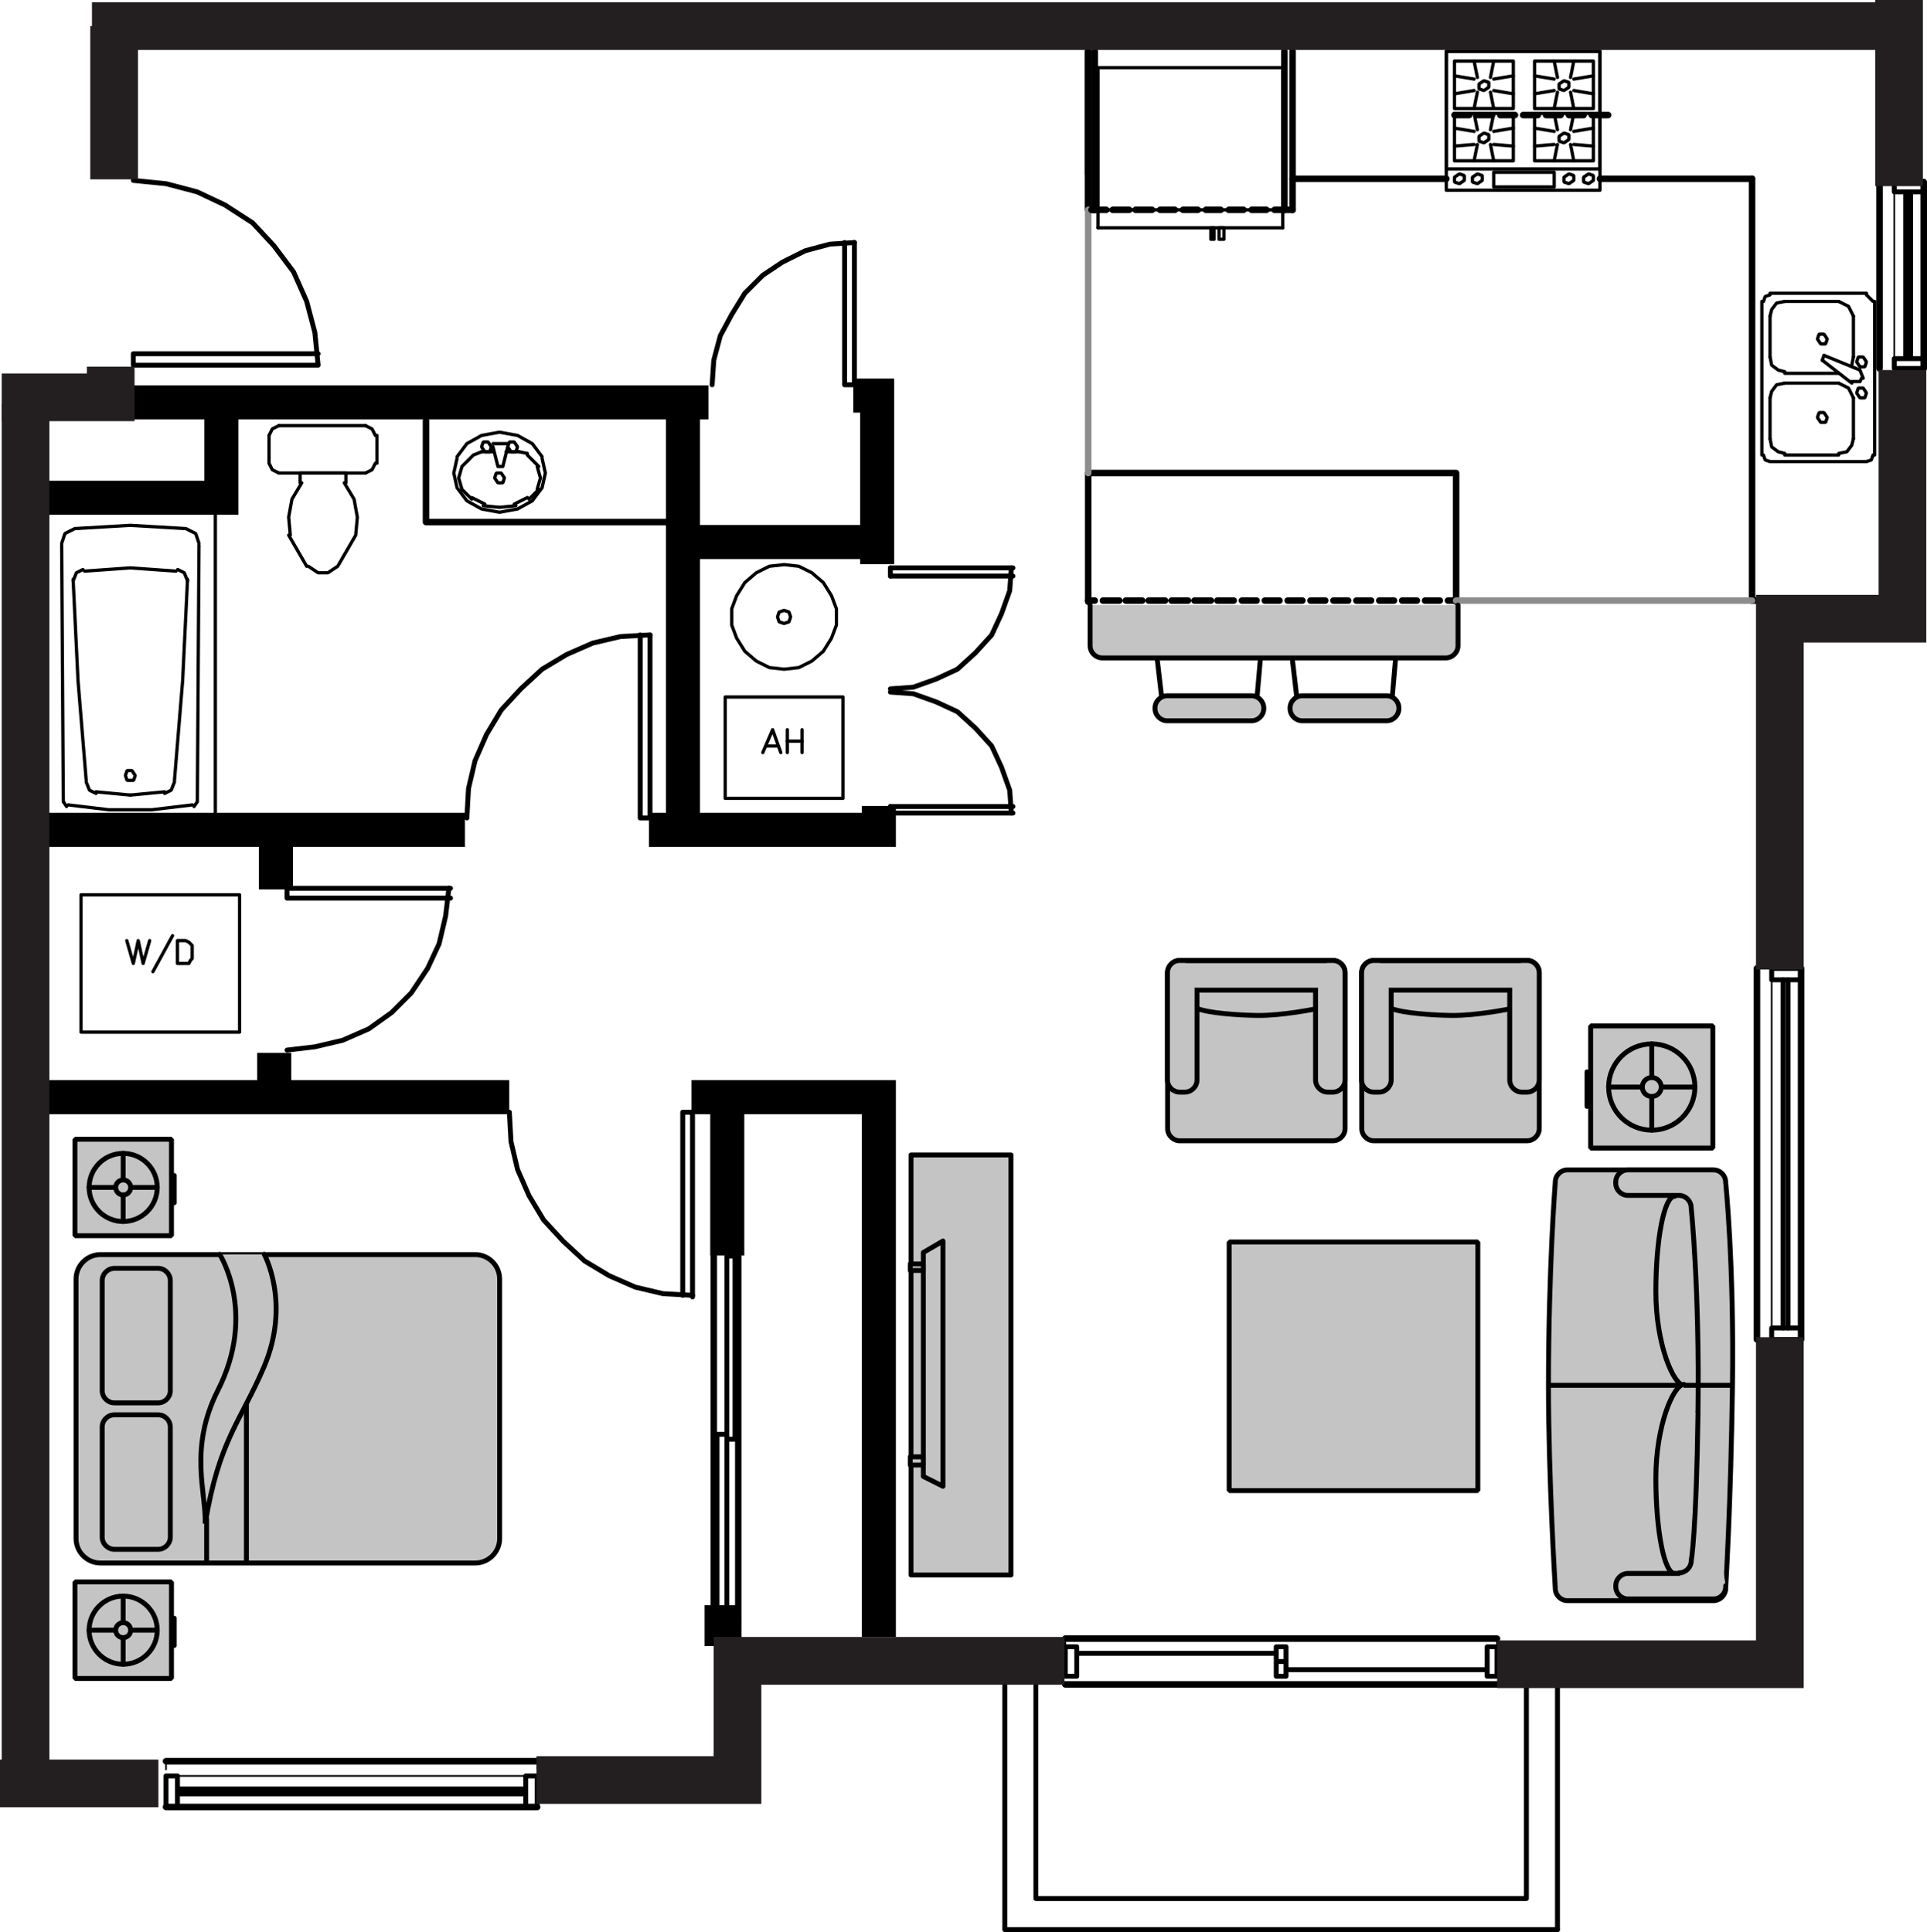 <?xml version="1.0" encoding="UTF-8"?><svg id="Layer_2" xmlns="http://www.w3.org/2000/svg" viewBox="0 0 282.85 283.65"><defs><style>.cls-1{stroke-width:5px;}.cls-1,.cls-2,.cls-3,.cls-4,.cls-5,.cls-6,.cls-7,.cls-8,.cls-9,.cls-10{stroke:#000;}.cls-1,.cls-2,.cls-5,.cls-6,.cls-7,.cls-11,.cls-12,.cls-9,.cls-10{fill:none;}.cls-1,.cls-11{stroke-miterlimit:10;}.cls-2{stroke-width:.24px;}.cls-2,.cls-3,.cls-4,.cls-5,.cls-6,.cls-7,.cls-12,.cls-9,.cls-10{stroke-linecap:round;}.cls-2,.cls-3,.cls-6,.cls-7,.cls-12,.cls-10{stroke-linejoin:round;}.cls-3,.cls-4,.cls-8{fill:#c4c4c4;}.cls-3,.cls-4,.cls-8,.cls-9,.cls-10{stroke-width:.72px;}.cls-4,.cls-5,.cls-9{stroke-linejoin:bevel;}.cls-5,.cls-6{stroke-width:.48px;}.cls-7,.cls-12{stroke-width:.96px;}.cls-11{stroke:#231f20;stroke-width:7px;}.cls-12{stroke:#8d8d8d;}</style></defs><g id="_201_copy"><line class="cls-6" x1="31.61" y1="75.21" x2="31.61" y2="120.09"/><path class="cls-5" d="M10.73,85.05l.72,14.88,1.2,14.64M25.61,114.57l1.2-14.64.72-14.88"/><path class="cls-6" d="M28.97,117.69l.24-37.68M9.29,117.69l-.24-37.68"/><path class="cls-5" d="M10.01,118.17l6,.72h6.24l6-.72M14.09,116.25l5.04.48"/><path class="cls-5" d="M28.49,118.41l.48-.72M19.13,116.73l5.04-.48M24.17,116.49l.96-.48.48-1.2M18.41,113.85l.24.72h.96l.24-.72-.48-.72h-.72l-.24.72ZM9.29,117.69l.48.72M12.65,114.81l.48,1.2.96.48M27.29,77.61l-8.16-.48-8.16.48M19.13,83.37l-6.72.48M27.53,85.29l-.48-1.2-.96-.48M29.21,79.77l-.48-1.44-1.44-.72M25.85,83.85l-6.72-.48M10.97,77.61l-1.44.72-.48,1.44M12.17,83.61l-.96.48-.48,1.2"/><path class="cls-7" d="M104.77,237.69v-53.28M108.37,237.69v-53.28"/><line class="cls-6" x1="44.05" y1="69.45" x2="50.77" y2="69.45"/><path class="cls-5" d="M45.25,83.13l1.44.96h1.44l1.44-.96M49.57,83.13l2.64-4.56M42.37,78.57l2.64,4.56M40.93,62.49l-.96.48-.48.96M39.49,68.01l.48.96.96.48M53.65,69.45l.96-.48.48-.96M55.09,63.93l-.48-.96-.96-.48M52.21,78.57l.24-2.64-.48-2.64-1.44-2.4"/><path class="cls-6" d="M50.77,70.89v-1.44M39.49,63.93v4.08M53.65,62.49h-12.72M55.33,68.01v-4.08M40.93,69.45h12.72M44.05,70.89v-1.44"/><polyline class="cls-5" points="44.29 70.89 42.85 73.29 42.37 75.93 42.61 78.57"/><polyline class="cls-7" points="62.53 61.77 62.53 76.65 98.53 76.65"/><path class="cls-5" d="M68.53,65.13l-1.44,1.92M70.69,63.93l-2.16,1.2M73.33,63.45l-2.64.48M75.97,63.93l-2.64-.48M78.13,65.13l-2.16-1.2M79.57,67.05l-1.44-1.92M80.05,69.45l-.48-2.16M79.57,71.61l.48-2.16M78.13,73.53l1.44-1.92M75.97,74.73l2.16-1.2M73.33,75.21l2.64-.48M70.69,74.73l2.64.48M68.53,73.53l2.16,1.2M67.09,71.61l1.44,1.92M66.61,69.45l.48,2.16M67.09,67.29l-.48,2.16"/><line class="cls-6" x1="76.21" y1="66.33" x2="74.29" y2="66.33"/><path class="cls-5" d="M79.09,68.49l-1.68-1.68M79.33,70.17l-.48-1.68M78.85,71.85l.48-1.68M77.65,73.29l1.44-1.44M75.49,74.01l1.92-.96M73.33,74.49l2.4-.24M70.93,74.25l2.4.24M69.25,73.05l1.92.96M67.81,71.85l1.44,1.44M67.33,70.17l.48,1.68M67.81,68.49l-.48,1.68M69.25,67.05l-1.44,1.44M69.49,66.81l-.24.24M77.41,66.57l-1.2-.24M70.69,66.33l-1.2.48"/><polyline class="cls-6" points="74.53 65.61 73.81 68.49 73.09 68.49 72.37 65.61"/><path class="cls-5" d="M75.97,65.61l-.48-.72h-.72l-.24.72.48.72h.72l.24-.72ZM72.13,65.61l-.48-.72h-.72l-.24.72.48.72h.72l.24-.72Z"/><path class="cls-6" d="M72.37,66.33h-1.68M74.53,65.13h-2.16"/><polygon class="cls-5" points="74.05 70.17 73.57 69.45 72.85 69.45 72.61 70.17 73.09 70.89 73.81 70.89 74.05 70.17"/><rect class="cls-6" x="11.89" y="131.37" width="23.28" height="20.16"/><path class="cls-5" d="M115.09,91.53l.72-.24.24-.72-.24-.72-.72-.24-.72.24-.24.72.24.72.72.24ZM115.09,98.25l2.16-.24,1.92-.96,1.68-1.44,1.2-1.92.72-1.92v-2.4l-.72-1.92-1.2-1.92-1.68-1.44-1.92-.96-2.16-.24-2.16.24-1.92.96-1.68,1.44-1.2,1.92-.72,1.92v2.4l.72,1.92,1.2,1.92,1.68,1.44,1.92.96,2.16.24Z"/><rect class="cls-6" x="106.45" y="102.33" width="17.28" height="14.88"/><path class="cls-2" d="M77.17,265.29H26.05M26.05,260.73h51.12M24.37,259.77v-.96h54.48v.96"/><path class="cls-2" d="M264.37,143.85v51.12M260.05,194.97v-51.12M259.09,196.65h-1.2v-54.48h1.2"/><line class="cls-2" x1="156.37" y1="241.05" x2="156.37" y2="241.77"/><line class="cls-2" x1="219.73" y1="241.05" x2="219.73" y2="241.77"/><path class="cls-2" d="M282.37,28.17v24.48M278.05,52.65v-24.48"/><polyline class="cls-6" points="18.61 138.09 19.57 141.45 20.29 138.09 21.01 141.45 21.97 138.09"/><line class="cls-6" x1="25.33" y1="137.37" x2="22.45" y2="142.65"/><polygon class="cls-6" points="26.05 141.45 26.05 138.09 27.25 138.09 27.73 138.33 27.97 138.57 28.21 138.81 28.21 139.53 28.21 140.25 28.21 140.73 27.97 140.97 27.73 141.45 27.25 141.45 26.05 141.45"/><polyline class="cls-6" points="111.97 110.49 113.41 107.13 114.61 110.49"/><line class="cls-6" x1="112.45" y1="109.53" x2="114.13" y2="109.53"/><line class="cls-6" x1="115.57" y1="110.49" x2="115.57" y2="107.13"/><line class="cls-6" x1="117.73" y1="107.13" x2="117.73" y2="110.49"/><line class="cls-6" x1="115.57" y1="108.81" x2="117.73" y2="108.81"/><line class="cls-7" x1="275.89" y1="26.73" x2="275.89" y2="54.09"/><line class="cls-7" x1="282.37" y1="54.09" x2="282.37" y2="26.73"/><line class="cls-7" x1="257.89" y1="142.17" x2="257.89" y2="196.65"/><line class="cls-7" x1="264.37" y1="196.65" x2="264.37" y2="142.17"/><line class="cls-7" x1="219.73" y1="247.29" x2="156.37" y2="247.29"/><line class="cls-7" x1="156.37" y1="240.57" x2="219.73" y2="240.57"/><line class="cls-7" x1="78.85" y1="265.29" x2="24.37" y2="265.29"/><line class="cls-7" x1="24.37" y1="258.57" x2="78.85" y2="258.57"/><line class="cls-7" x1="108.37" y1="240.57" x2="108.37" y2="237.69"/><polyline class="cls-7" points="159.73 30.81 159.73 7.53 159.73 25.53"/><line class="cls-7" x1="189.73" y1="30.81" x2="189.73" y2="7.53"/><line class="cls-7" x1="160.69" y1="7.53" x2="160.69" y2="30.81"/><polyline class="cls-7" points="159.73 7.53 159.73 30.81 160.69 30.81"/><line class="cls-7" x1="159.73" y1="25.53" x2="159.73" y2="7.53"/><polyline class="cls-7" points="188.53 7.53 188.53 30.81 189.73 30.81"/><line class="cls-7" x1="257.17" y1="26.25" x2="257.17" y2="88.17"/><line class="cls-7" x1="213.49" y1="16.89" x2="215.65" y2="16.89"/><line class="cls-7" x1="216.85" y1="16.89" x2="219.01" y2="16.89"/><line class="cls-7" x1="220.21" y1="16.89" x2="222.37" y2="16.89"/><line class="cls-7" x1="223.57" y1="16.89" x2="225.73" y2="16.89"/><line class="cls-7" x1="226.93" y1="16.89" x2="229.09" y2="16.89"/><line class="cls-7" x1="230.29" y1="16.89" x2="232.45" y2="16.89"/><line class="cls-7" x1="233.65" y1="16.89" x2="236.05" y2="16.89"/><line class="cls-7" x1="234.85" y1="26.25" x2="257.17" y2="26.25"/><line class="cls-7" x1="189.73" y1="26.25" x2="212.29" y2="26.25"/><path class="cls-6" d="M275.17,66.81v-22.56M258.61,44.25v22.56"/><line class="cls-5" x1="274.93" y1="44.25" x2="273.97" y2="43.29"/><line class="cls-6" x1="273.97" y1="43.05" x2="259.81" y2="43.05"/><path class="cls-5" d="M259.81,43.29l-.72.24-.24.72M258.85,66.81l.24.72.72.24"/><line class="cls-6" x1="259.81" y1="67.77" x2="273.97" y2="67.77"/><polyline class="cls-5" points="273.97 67.77 274.69 67.53 274.93 66.81"/><path class="cls-6" d="M261.97,44.25h7.92M269.89,66.81h-7.92"/><path class="cls-5" d="M269.89,66.57l1.2-.24.72-.96.24-.96M259.81,64.41l.24,1.2.96.72.96.24M261.97,44.25l-1.2.24-.72.96-.24.96M272.05,46.41l-.72-1.44-1.44-.72"/><line class="cls-6" x1="272.05" y1="58.41" x2="272.05" y2="64.41"/><polyline class="cls-5" points="272.05 58.41 271.33 56.97 269.89 56.25"/><path class="cls-6" d="M272.05,46.41v6M269.89,54.81h-7.92M259.81,52.41v-6"/><polyline class="cls-5" points="259.81 52.41 260.05 53.61 261.01 54.33 261.97 54.57"/><path class="cls-6" d="M261.97,56.25h7.92M259.81,64.41v-6"/><polyline class="cls-5" points="261.97 56.25 260.77 56.49 260.05 57.45 259.81 58.41"/><path class="cls-6" d="M273.01,54.33l-5.28-2.16M267.49,52.89l4.32,3.36"/><path class="cls-5" d="M272.53,53.13l.48.72h.72l.24-.72-.48-.72h-.72l-.24.72ZM272.53,57.69l.48.72h.72l.24-.72-.48-.72h-.72l-.24.72Z"/><line class="cls-6" x1="273.25" y1="55.53" x2="273.01" y2="56.01"/><path class="cls-5" d="M273.49,55.53l-.48-1.2M271.81,56.01h1.2M266.77,49.77l.48.72h.72l.24-.72-.48-.72h-.72l-.24.72ZM266.77,61.29l.48.72h.72l.24-.72-.48-.72h-.72l-.24.72Z"/><line class="cls-6" x1="267.73" y1="52.17" x2="267.49" y2="52.89"/><line class="cls-5" x1="271.81" y1="53.61" x2="272.05" y2="52.41"/><path class="cls-7" d="M257.89,88.17h-.72M159.73,88.33v-18.88h54v18.88"/><path class="cls-7" d="M159.73,88.17h.96M161.89,88.17h2.4M165.25,88.17h2.4M168.61,88.17h2.4M171.97,88.17h2.4M175.33,88.17h2.4M178.69,88.17h2.4M182.29,88.17h2.16M185.65,88.17h2.16M189.01,88.17h2.16M192.37,88.17h2.16M195.73,88.17h2.16M199.09,88.17h2.16M202.45,88.17h2.16M205.81,88.17h2.16M209.17,88.17h2.16M212.53,88.17h1.2"/><path class="cls-12" d="M257.17,88.17h-43.44M159.73,69.45V30.81"/><polygon class="cls-5" points="216.85 25.53 216.13 26.01 216.13 26.73 216.85 26.97 217.57 26.49 217.57 25.77 216.85 25.53"/><rect class="cls-6" x="219.25" y="25.29" width="8.88" height="2.16"/><path class="cls-5" d="M214.21,25.53l-.72.48v.72l.72.24.72-.48v-.72l-.72-.24ZM230.29,25.53l-.72.48v.72l.72.24.72-.48v-.72l-.72-.24ZM233.17,25.53l-.72.48v.72l.72.24.72-.48v-.72l-.72-.24Z"/><path class="cls-6" d="M234.85,24.81h-22.56V7.53h22.56v17.28ZM225.25,16.65h8.64v6.96h-8.64v-6.96ZM222.13,16.65h-8.64v6.96h8.64v-6.96ZM225.25,15.93h8.64v-6.96h-8.64v6.96ZM222.13,15.93h-8.64v-6.96h8.64v6.96Z"/><polygon class="cls-5" points="229.57 11.85 228.85 12.33 228.85 13.05 229.57 13.29 230.29 12.81 230.29 12.09 229.57 11.85"/><path class="cls-6" d="M231.01,15.93l-.48-2.4M228.13,15.93l.48-2.4M231.01,8.97l-.48,2.4M228.13,8.97l.48,2.4M225.25,11.13l2.88.48M225.25,13.77l2.88-.48M233.89,11.13l-2.88.48M233.89,13.77l-2.88-.48"/><polygon class="cls-5" points="217.81 11.85 217.09 12.33 217.09 13.05 217.81 13.29 218.53 12.81 218.53 12.09 217.81 11.85"/><path class="cls-6" d="M219.25,15.93l-.48-2.4M216.37,15.93l.48-2.4M219.25,8.97l-.48,2.4M216.37,8.97l.48,2.4M213.49,11.13l2.88.48M213.49,13.77l2.88-.48M222.13,11.13l-2.88.48M222.13,13.77l-2.88-.48"/><polygon class="cls-5" points="217.81 19.53 217.09 20.01 217.09 20.73 217.81 20.97 218.53 20.49 218.53 19.77 217.81 19.53"/><path class="cls-6" d="M219.25,23.61l-.48-2.4M216.37,23.61l.48-2.4M219.25,16.65l-.48,2.4M216.37,16.65l.48,2.4M213.49,18.81l2.88.48M213.49,21.45l2.88-.24M222.13,18.81l-2.88.48M222.13,21.45l-2.88-.24"/><polygon class="cls-5" points="229.57 19.53 228.85 20.01 228.85 20.73 229.57 20.97 230.29 20.49 230.29 19.77 229.57 19.53"/><path class="cls-6" d="M231.01,23.61l-.48-2.4M228.13,23.61l.48-2.4M231.01,16.65l-.48,2.4M228.13,16.65l.48,2.4M225.25,18.81l2.88.48M225.25,21.45l2.88-.24M233.89,18.81l-2.88.48M233.89,21.45l-2.88-.24M212.29,7.53v20.4h22.56V7.53h-22.56ZM178.93,33.45v1.68M179.65,35.13v-1.68M177.73,33.45v1.68M178.21,35.13v-1.68M178.93,35.13h.72v-1.68h-.72v1.68ZM178.21,35.13h-.48v-1.68h.48v1.68ZM188.29,9.93h-27.12v20.88h27.12V9.93ZM188.29,33.45v-2.64h-27.12v2.64M178.93,33.45v1.68M179.65,35.13v-1.68M177.73,33.45v1.68M178.21,35.13v-1.68M178.93,35.13h.72v-1.68h-.72v1.68ZM178.21,35.13h-.48v-1.68h.48v1.68Z"/><line class="cls-7" x1="160.69" y1="30.81" x2="160.21" y2="30.81"/><line class="cls-6" x1="188.29" y1="33.45" x2="161.17" y2="33.45"/><line class="cls-7" x1="188.53" y1="30.81" x2="187.09" y2="30.81"/><line class="cls-7" x1="185.89" y1="30.81" x2="183.73" y2="30.81"/><line class="cls-7" x1="182.53" y1="30.81" x2="180.37" y2="30.81"/><line class="cls-7" x1="179.17" y1="30.81" x2="177.01" y2="30.81"/><line class="cls-7" x1="175.81" y1="30.81" x2="173.65" y2="30.81"/><line class="cls-7" x1="172.45" y1="30.81" x2="170.29" y2="30.81"/><line class="cls-7" x1="169.09" y1="30.81" x2="166.69" y2="30.81"/><line class="cls-7" x1="165.73" y1="30.81" x2="163.33" y2="30.81"/><line class="cls-7" x1="162.37" y1="30.81" x2="160.69" y2="30.81"/><line class="cls-7" x1="104.77" y1="240.57" x2="104.77" y2="237.69"/><line class="cls-7" x1="104.77" y1="237.69" x2="108.37" y2="237.69"/><path class="cls-10" d="M101.65,163.29v27.12M100.21,190.17v-26.88h1.44"/><polyline class="cls-9" points="74.77 163.29 75.01 167.61 75.97 171.69 77.65 175.53 79.81 179.13 82.69 182.25 85.81 185.13 89.41 187.29 93.25 188.97 97.33 189.93 101.65 190.17"/><path class="cls-10" d="M95.41,120.09v-26.88M93.97,93.21v26.88h1.44"/><polyline class="cls-9" points="95.41 93.21 91.09 93.45 87.01 94.41 83.17 96.09 79.57 98.25 76.45 101.13 73.57 104.25 71.41 107.85 69.73 111.69 68.77 115.77 68.53 120.09"/><path class="cls-10" d="M107.89,184.41h-1.2v26.88h1.2v-26.88ZM106.69,210.57h-1.44v27.12h1.44v-27.12Z"/><polyline class="cls-9" points="42.13 154.17 46.21 153.69 50.29 152.73 54.13 151.05 57.49 148.65 60.37 145.77 62.77 142.17 64.45 138.57 65.41 134.49 65.89 130.41"/><path class="cls-10" d="M42.13,131.85h24M66.13,130.41h-24v1.44"/><path class="cls-10" d="M130.69,84.57h18M148.69,83.37h-18"/><polyline class="cls-9" points="130.69 101.13 134.05 100.89 137.41 99.69 140.53 98.25 143.17 95.85 145.57 93.21 147.01 90.09 148.21 86.73 148.45 83.37"/><path class="cls-10" d="M130.69,118.41h18M148.69,119.37h-18"/><polyline class="cls-9" points="148.45 119.37 148.21 116.01 147.01 112.65 145.57 109.53 143.17 106.89 140.53 104.49 137.41 103.05 134.05 101.85 130.69 101.61"/><path class="cls-10" d="M130.69,119.37v-.96M130.69,83.37v1.2"/><polyline class="cls-9" points="125.41 35.61 121.81 35.85 118.21 36.81 114.85 38.49 111.97 40.41 109.33 43.05 107.41 46.17 105.73 49.29 104.77 52.89 104.53 56.49"/><path class="cls-10" d="M123.97,56.49v-20.88M125.41,35.61v20.88h-1.44"/><path class="cls-10" d="M78.85,260.73h-1.68v4.56h1.68v-4.56ZM24.37,260.73h1.68v4.56h-1.68v-4.56ZM77.17,263.37H26.05M77.17,262.65H26.05"/><line class="cls-10" x1="228.61" y1="247.29" x2="228.61" y2="283.29"/><polyline class="cls-10" points="152.05 247.29 152.05 278.73 224.05 278.73 224.05 247.29"/><polyline class="cls-10" points="228.61 283.29 147.49 283.29 147.49 247.29"/><rect class="cls-10" x="260.05" y="142.17" width="4.32" height="1.68"/><rect class="cls-10" x="260.05" y="194.97" width="4.32" height="1.68"/><line class="cls-10" x1="262.45" y1="143.85" x2="262.45" y2="194.97"/><line class="cls-10" x1="261.73" y1="143.85" x2="261.73" y2="194.97"/><path class="cls-10" d="M278.05,26.73v1.44h4.32v-1.44h-4.32ZM278.05,54.09v-1.44h4.32v1.44h-4.32ZM280.45,28.17v24.48M279.73,28.17v24.48"/><path class="cls-10" d="M19.57,53.61h27.12M46.69,51.93h-27.12v1.68M19.57,26.49l4.8.48,4.56,1.2,4.08,1.92,4.08,2.64,3.12,3.36,2.88,3.84,1.92,4.32,1.2,4.56.48,4.8"/><path class="cls-10" d="M218.29,241.77h1.44v4.32h-1.44v-4.32ZM156.37,241.77h1.68v4.32h-1.68v-4.32ZM188.77,245.13h29.52M156.37,247.29h63.36M219.73,240.57h-63.36M158.05,242.73h29.28M187.33,243.93h1.44v-2.16h-1.44v4.32h1.44v-2.16"/><line class="cls-1" x1="2.25" y1="121.83" x2="68.25" y2="121.83"/><polyline class="cls-1" points="95.25 121.83 129 121.83 129 118.33"/><line class="cls-1" x1="100.25" y1="119.83" x2="100.25" y2="57.83"/><line class="cls-1" x1="18.5" y1="59.08" x2="104" y2="59.08"/><polyline class="cls-1" points="125.25 58.08 128.75 58.08 128.75 82.83"/><line class="cls-1" x1="101" y1="79.58" x2="127.5" y2="79.58"/><polyline class="cls-1" points="32.5 59.83 32.5 73.08 2.75 73.08"/><line class="cls-1" x1="40.5" y1="122.33" x2="40.5" y2="130.58"/><line class="cls-1" x1="40.25" y1="154.58" x2="40.25" y2="161.33"/><line class="cls-1" x1="5.5" y1="161.08" x2="74.75" y2="161.08"/><polyline class="cls-1" points="101.5 161.08 129 161.08 129 240.33"/><line class="cls-1" x1="106.75" y1="162.83" x2="106.75" y2="184.33"/><line class="cls-1" x1="105.92" y1="235.66" x2="105.92" y2="241.66"/><line class="cls-11" x1="278.75" x2="278.75" y2="27.33"/><polyline class="cls-11" points="279.25 54.33 279.25 90.83 261.25 90.83 261.25 142.33"/><polyline class="cls-11" points="261.25 196.33 261.25 244.33 219.75 244.33"/><polyline class="cls-11" points="156.25 243.83 108.25 243.83 108.25 261.33 78.75 261.33"/><line class="cls-11" x1="23.25" y1="261.83" y2="261.83"/><polyline class="cls-11" points=".25 58.33 16.25 58.33 16.25 53.83"/><line class="cls-11" x1="16.75" y1="26.33" x2="16.75" y2="3.83"/><line class="cls-11" x1="13.5" y1="3.83" x2="276.75" y2="3.83"/><line class="cls-11" x1="3.75" y1="59.33" x2="3.75" y2="261.33"/><rect class="cls-3" x="133.72" y="169.56" width="14.67" height="61.67"/><polygon class="cls-3" points="138.41 182.2 135.53 183.88 135.53 216.76 138.41 218.2 138.41 182.2"/><rect class="cls-3" x="133.61" y="185.56" width="1.92" height=".96"/><rect class="cls-3" x="133.61" y="213.88" width="1.92" height="1.2"/><path class="cls-3" d="M14.76,184.19h54.98c1.99,0,3.6,1.61,3.6,3.6v38.08c0,1.99-1.61,3.6-3.6,3.6H14.76c-1.99,0-3.6-1.61-3.6-3.6v-38.08c0-1.99,1.61-3.6,3.6-3.6Z"/><path class="cls-4" d="M32.25,184.16s5.5,8.55-.25,19.92c-4.34,8.59-1.71,15.1-1.88,19.62,2-12.25,5.22-15.03,8.62-23,4-9.38.05-16.55.05-16.55"/><line class="cls-4" x1="30.33" y1="229.33" x2="30.33" y2="223"/><line class="cls-4" x1="36.17" y1="229.33" x2="36.17" y2="206.33"/><rect class="cls-4" x="11" y="232.25" width="14.17" height="14.17"/><circle class="cls-4" cx="18.08" cy="239.33" r="5"/><line class="cls-4" x1="18.08" y1="244.33" x2="18.08" y2="234.33"/><line class="cls-4" x1="13.08" y1="239.33" x2="23.08" y2="239.33"/><path class="cls-4" d="M16.98,239.33c0,.61.49,1.1,1.1,1.1s1.1-.49,1.1-1.1-.49-1.1-1.1-1.1-1.1.49-1.1,1.1Z"/><line class="cls-4" x1="25.58" y1="237.58" x2="25.58" y2="241.58"/><rect class="cls-4" x="11" y="167.25" width="14.17" height="14.17"/><circle class="cls-4" cx="18.08" cy="174.33" r="5"/><line class="cls-4" x1="18.08" y1="179.33" x2="18.08" y2="169.33"/><line class="cls-4" x1="13.08" y1="174.33" x2="23.08" y2="174.33"/><path class="cls-4" d="M16.98,174.33c0,.61.49,1.1,1.1,1.1s1.1-.49,1.1-1.1-.49-1.1-1.1-1.1-1.1.49-1.1,1.1Z"/><line class="cls-4" x1="25.58" y1="172.58" x2="25.58" y2="176.58"/><path class="cls-3" d="M16.8,207.71h6.4c.99,0,1.8.81,1.8,1.8v16.15c0,.99-.81,1.8-1.8,1.8h-6.4c-.99,0-1.8-.81-1.8-1.8v-16.15c0-.99.81-1.8,1.8-1.8Z"/><path class="cls-3" d="M16.8,186.21h6.4c.99,0,1.8.81,1.8,1.8v16.15c0,.99-.81,1.8-1.8,1.8h-6.4c-.99,0-1.8-.81-1.8-1.8v-16.15c0-.99.81-1.8,1.8-1.8Z"/><path class="cls-3" d="M214.01,88.83v5.96c0,.99-.81,1.8-1.8,1.8h-50.4c-.99,0-1.8-.8-1.8-1.8v-5.96"/><line class="cls-3" x1="204.35" y1="102.38" x2="204.85" y2="96.65"/><line class="cls-3" x1="189.68" y1="96.65" x2="190.35" y2="102.38"/><path class="cls-3" d="M191.16,102.15h12.37c.99,0,1.8.81,1.8,1.8v.07c0,.99-.81,1.8-1.8,1.8h-12.37c-.99,0-1.8-.81-1.8-1.8v-.07c0-.99.81-1.8,1.8-1.8Z"/><line class="cls-3" x1="184.51" y1="102.38" x2="185.01" y2="96.65"/><line class="cls-3" x1="169.84" y1="96.65" x2="170.51" y2="102.38"/><path class="cls-3" d="M171.33,102.15h12.37c.99,0,1.8.81,1.8,1.8v.07c0,.99-.81,1.8-1.8,1.8h-12.37c-.99,0-1.8-.81-1.8-1.8v-.07c0-.99.81-1.8,1.8-1.8Z"/><rect class="cls-4" x="233.48" y="150.62" width="17.93" height="17.93"/><path class="cls-4" d="M248.78,159.59c0,3.5-2.83,6.33-6.33,6.33s-6.33-2.83-6.33-6.33,2.83-6.33,6.33-6.33,6.33,2.83,6.33,6.33Z"/><line class="cls-4" x1="242.45" y1="165.92" x2="242.45" y2="153.25"/><line class="cls-4" x1="248.78" y1="159.59" x2="236.12" y2="159.59"/><path class="cls-4" d="M243.84,159.59c0,.77-.62,1.39-1.39,1.39s-1.39-.62-1.39-1.39.62-1.39,1.39-1.39,1.39.62,1.39,1.39Z"/><line class="cls-4" x1="232.95" y1="157.37" x2="232.95" y2="162.43"/><path class="cls-3" d="M254.29,203.5c-.25,18-1,29.7-1,29.7,0,.99-.81,1.8-1.8,1.8h-21.4c-.99,0-1.8-.8-1.8-1.8,0,0-1-16.08-1-29.7,0-17.25,1-29.95,1-29.95,0-.99.81-1.8,1.8-1.8h21.4c.99,0,1.8.81,1.8,1.8,0,0,1.25,11.95,1,29.95Z"/><line class="cls-3" x1="227.54" y1="203.38" x2="254.04" y2="203.38"/><path class="cls-3" d="M251.49,171.75h-12.53c-.99,0-1.8.81-1.8,1.8v.15c0,.99.81,1.8,1.8,1.8h7.47c.99,0,1.8.81,1.8,1.8,0,0,1.25,11.95,1,29.95"/><path class="cls-3" d="M249.24,207.25c-.25,18-1,21.87-1,21.87,0,.99-.81,1.8-1.8,1.8v.08h-7.47c-.99,0-1.8.81-1.8,1.8v.15c0,.99.81,1.8,1.8,1.8h12.53c.99,0,1.8-.8,1.8-1.8v-.15"/><path class="cls-3" d="M247.17,203.38c-1.52,0-4.12-6.02-4.12-13.75s1.23-14,2.75-14"/><path class="cls-3" d="M247.17,203.25c-1.52,0-4.12,6.02-4.12,13.75s1.23,14,2.75,14"/><path class="cls-3" d="M201.67,141h22.47c.99,0,1.8.81,1.8,1.8v22.88c0,.99-.81,1.8-1.8,1.8h-22.46c-.99,0-1.8-.81-1.8-1.8v-22.88c0-.99.81-1.8,1.8-1.8Z"/><path class="cls-8" d="M201.67,160.34h.73c.99,0,1.8-.81,1.8-1.8v-13.17h17.4v13.17c0,.99.81,1.8,1.8,1.8h.73c.99,0,1.8-.81,1.8-1.8v-15.73c0-.99-.8-1.8-1.8-1.8h-.73c-.09,0-.18.01-.27.03h-20.47c-.09-.01-.17-.03-.27-.03h-.73c-.99,0-1.8.81-1.8,1.8v15.73c0,.99.81,1.8,1.8,1.8Z"/><path class="cls-8" d="M221.59,148.12s-4.88,1-8.52.96c-3-.04-7.19-.36-8.85-1.02"/><path class="cls-3" d="M173.17,141h22.47c.99,0,1.8.81,1.8,1.8v22.88c0,.99-.81,1.8-1.8,1.8h-22.46c-.99,0-1.8-.81-1.8-1.8v-22.88c0-.99.81-1.8,1.8-1.8Z"/><path class="cls-8" d="M173.17,160.34h.73c.99,0,1.8-.81,1.8-1.8v-13.17h17.4v13.17c0,.99.81,1.8,1.8,1.8h.73c.99,0,1.8-.81,1.8-1.8v-15.73c0-.99-.8-1.8-1.8-1.8h-.73c-.09,0-.18.01-.27.03h-20.47c-.09-.01-.17-.03-.27-.03h-.73c-.99,0-1.8.81-1.8,1.8v15.73c0,.99.81,1.8,1.8,1.8Z"/><path class="cls-8" d="M193.09,148.12s-4.88,1-8.52.96c-3-.04-7.19-.36-8.85-1.02"/><rect class="cls-4" x="180.42" y="182.34" width="36.5" height="36.5"/></g></svg>